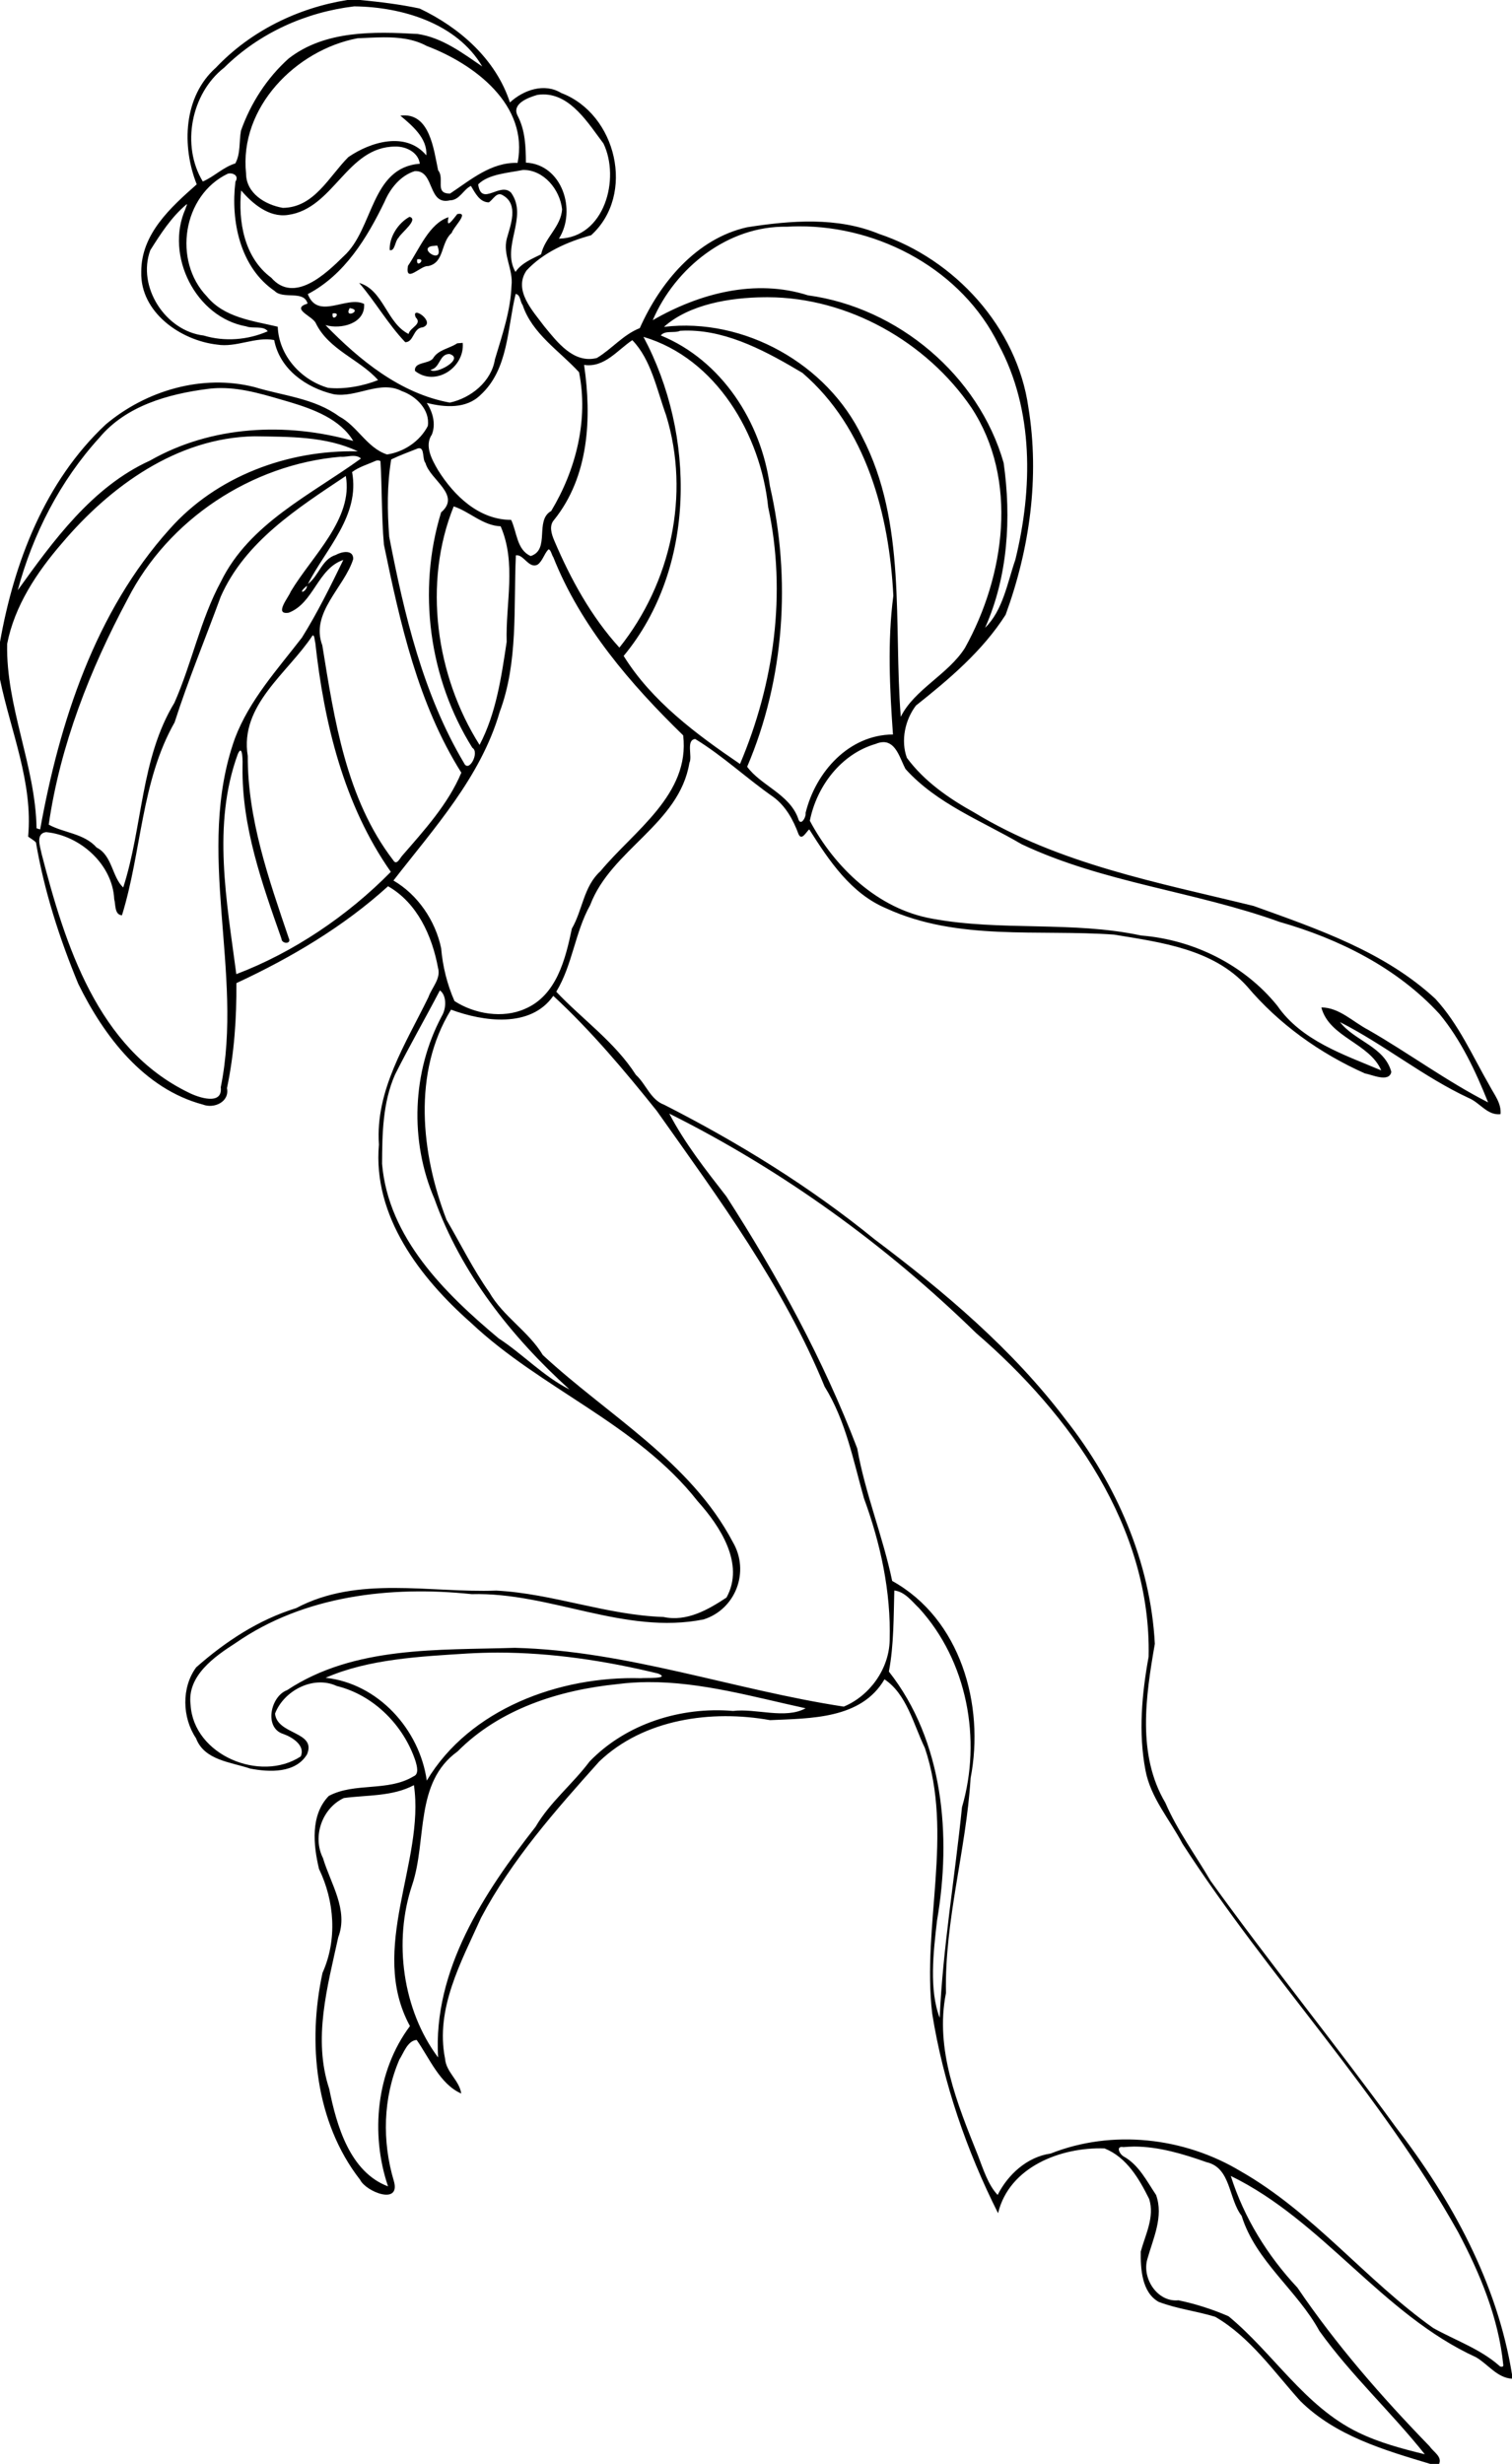 <?xml version="1.0" encoding="UTF-8"?>
<svg width="1091pt" height="1777pt" version="1.1" viewBox="0 0 1091 1777" xmlns="http://www.w3.org/2000/svg">
<path transform="scale(.8)" d="m313.2 0c-44.69 7.15-87.19 28.001-118.45 60.988-29.33 26.013-30.99 70.782-17.31 105.21-23.44 20.74-50.23 44.7-50.04 79.05-0.96 36.17 35.28 61.59 68.31 65.39 17.27 2.92 34.89-7.38 51.59-4.08 5 26.34 28.93 43.06 53.54 48.82 20.5 3.67 41.85-13.08 61.59-2.79 12.81 4.42 25.6 16.92 23.43 31.45-7.12 13.8-21.59 23.44-36.79 25.67-18.16-5.98-26.63-25.58-43.21-34.35-22.37-16.4-50.42-18.52-76.18-26.36-47.14-11.99-97.9 2.96-134.44 33.75-54.614 51.19-82.502 123.99-95.24 195.95v33.81c9.675 46.79 29.913 93.08 25.363 141.67 2.313 1.81 5.038 3.12 7.063 5.31 7.45 43.8 21.198 86.4 38.148 127.42 23.238 47.31 59.246 94.7 112.5 108.88 10 3.87 24.09-2.39 21.64-14.85 6.55-31.18 8.73-62.87 8.5-94.65 49-22.74 96.55-50.82 136.79-87.34 26.38 15.04 39.76 44.84 45.07 73.59 2.79 9.76-5.66 17.76-8.66 26.4-20.47 41.98-48.04 83.95-44.65 132.86-5.69 64.6 37.28 120.4 83.13 160.8 63.33 59.7 149.71 91.1 204.33 160.7 20.15 22.4 42.81 56.6 26.02 86.9-16.64 11-35.85 22-56.84 17.5-51.36-1.7-99.78-21.1-150.76-23.8-60.1 2.2-124.84-13.8-180.48 15.8-33.9 10.4-63.8 30.1-90.22 53.4-13.36 18.1-12.7 45.3-0.15 63.9 7.48 20 31.59 21.5 48.95 27.4 17.32 3.3 40.75 4.3 51.14-12.8 8.9-20.9-26.93-17.4-28.82-36.8 7.88-20.7 34.54-34.7 55.62-24.9 33.5 8.2 60.52 35.6 71.18 68 1.09 4 3.38 11.5-1.93 13.5-23.15 14-52.94 5.2-76.37 17.6-16.81 17.3-13.93 44.4-8.85 65.8 14.04 29.1 16.61 63.8 3.18 93.7-13.63 62.8-6.67 134.6 33.93 186.6 5.32 10.8 36.72 23.2 30.42 1.1-10.73-35.7-9.83-75.2 5.01-109.6 3.85-5.9 7.35-17 15.56-17.6 11.63 16.6 21.03 39.9 40.19 48.3-1.61-11.8-13.62-19.2-14.57-31.3-9.04-45.2 14.55-87.4 32.43-127.1 27.8-52.5 67.28-97 106.59-140.9 40.14-38.4 101.3-46.8 154.12-37.3 36.43-1.7 82.19-0.8 103.18-36.8 20.23 13.5 26.14 40.7 36.44 61.9 26.15 77.9-2.8 160 6.62 239.6 10.03 62.5 31.03 123.4 59.39 179.8 9.99-41.8 56.66-59.8 96.09-58.4 20.01 8.1 31.11 27.3 40.21 45.6 5.1 16.2-3.5 32.2-7.6 47.4-0.2 15.5 0.9 36.7 16.1 45.3 16.4 6.3 34.2 8.3 51.1 13.5 31.6 18.4 52.7 49.3 76.8 76 31.8 31.4 75.5 44.1 117.1 56.6h8c3-6.6-5.5-11.1-8.5-15.8-43.4-44.7-84.3-91.5-119.3-143.1-27-28.8-48.2-63.1-60.1-100.7 82.9 40.3 136.6 124.7 221.1 163.4 11 6.3 19 18.6 32.6 19.4v-3.6c-13.3-82.7-54.4-157.7-105-223.4-54.4-74.8-112.8-146.7-166.9-221.8-13.7-23.4-30-45.4-40.8-70.4-25.7-43.3-17.7-96.2-9.5-143.3-3.9-73.8-34.8-144.3-80.3-202-47.85-63.3-109.2-115.1-172.4-162.6-58.42-47.6-122.81-87.2-189.8-121.35-12.4-4.51-16.36-18.61-25.59-26.98-18.87-29.53-48.13-49.89-71.8-74.94 14.65-24.14 16.85-53.47 30.57-78.06 18.87-50.11 80.4-73.02 89.52-128.26 2.95-5.75-3.35-20.55 5.24-21.5 25.08 15.3 46.53 35.63 70.6 52.36 11.21 8.33 17.87 20.65 22.61 33.47 2.94 6.27 6.82-2.13 9.64-4.36 17.82 28.12 37.7 58.04 69.8 71.36 64.15 29.41 136.95 18.61 205.11 23.52 42.3 6.98 89.4 12.87 119.9 46.55 28.7 34.07 65.9 60.6 106.5 78.64 5.8 0.84 21.7 8.55 23.7-1.44-6.2-22.83-32.9-27.69-46.3-44.9 40.1 20.4 75.4 49.5 116.3 68.55 9.9 4.12 16.7 15.84 28.5 14.44 0.9-9.75-5.6-17.51-9.8-25.54-15.4-26.67-27.9-55.6-49-78.46-45.8-42.42-106.2-62.92-163.9-83.69-85.9-21.02-175.24-37.63-251.96-84.21-22.88-12.69-45.13-28.1-60.79-49.32-5.65-15.47-1.69-34.19 8.17-47.12 30.08-23.88 60.08-49.22 80.89-81.85 21.71-59.41 30.81-124.07 20.56-186.81-10.15-72.22-66.41-133.74-134.68-156.5-37.59-15.57-79.84-12.16-119.13-6.01-45.69 10.27-78.43 49.86-96.71 90.91-14.97 5.9-25.24 18.85-38.74 26.94-21.01 5.29-35.73-14.37-47.45-28.58-10.26-13.84-28.16-32.47-15.97-50.31 15.32-16.46 36.95-25.91 58.27-31.78 40.29-36.53 22.94-109.39-26.97-128.23-15.18-9.29-33.99-2.814-46.28 8.523-12.66-38.987-45.38-67.525-81.45-84.687-17.65-3.75-35.71-5.951-53.67-7.676h-11.59zm6.26 5.738c42.8 0.45 92.54 15.075 115.51 54.188-17.91-12.163-35.98-25.976-58.28-29.301-39.29-2.2-83.58-3.413-116.39 22.162-19.5 17.475-34.22 40.288-42.94 64.963-1.8 9.66-0.25 20.62-5.11 29.57-10.9 3.32-19.4 12.12-29.34 16.29-19.64-32.32-10.68-79.272 19.3-102.65 31.57-31.172 73.44-49.997 117.25-55.222zm26.89 27.914c13.35-0.04 26.63 1.356 38.53 7.786 43.04 16.287 92.25 53.212 81.96 105.41-23.86-0.74-42.29 15.3-60.88 27.64-14.42 0.22-4.56-13.5-10.8-20.99-4-18.69-7.45-52.66-34.06-49.24 10.66 8.93 24.56 20.56 23.4 35.75-18.4-21.79-50.25-12.18-70.29 1.6-17.48 17.43-30.75 45.55-59.1 45.79-15.72-2.7-33.11-13.05-33.17-30.96-6.34-59.502 44.95-111.44 100.56-121.94 7.79-0.281 15.83-0.823 23.85-0.848zm143.46 51.479c25.05-0.203 40.9 26.259 54.51 44.269 15.17 31.65 1.08 84.88-40.21 85.75 16.19-25.55 2.83-67.01-29.77-68.54-0.1-14.55-0.61-29.2-7.5-42.33-5.55-10.855 9.71-16.368 17.84-18.743 1.75-0.261 3.46-0.393 5.13-0.406zm-133.25 46.979c9.58-0.22 20.73 5.14 22.1 15.49-44.5 3.42-41.52 59-68.8 83.5-15.91 15.7-44.56 43.01-65.22 19.24-24.77-18.33-29.86-51.4-27.15-78.64 9.8 11.36 24.82 24.66 42.25 22.05 41.35-5.65 53.02-61.59 96.82-61.64zm115.22 21.09c18.81-0.15 33.26 17.81 35.19 35.4-0.92 15.76-15.57 25.58-18.9 40.64-8.48 4.26-17.46 7.75-23.16 15.9-13.14-23.08 11.83-49.19-3.91-71.39-10-10.21-26.75 13.11-29.72-7.53 9.27-9.37 26.95-10.27 40.5-13.02zm-96.07 1.07c16.15 0.92 10.39 30.88 30 26.35 8.88-0.07 12.29-9.93 19.04-13.02 3.74 6.12 7.74 14.71 16.11 14.85 3.94-2.41 7.13-10.04 12.75-6.36 14.47 8.24 6.84 26.77 3.5 39.06-3.86 14.55 6 27.82 4.24 42.42-0.85 22.83-8.47 44.67-14.95 66.37-3.15 19.98-21.54 34.85-40.66 39.02-44.53-8.1-81.44-38.28-112.19-69.9 13.89 4.12 36.09-1.25 34.86-19.07-15.75-7.79-41.63 15-50.79-8.85 33.27-17.44 53.38-50.58 69.24-83.29 5.1-12.03 14.41-23.61 27.21-27.57 0.57-0.04 1.12-0.04 1.64-0.01zm-167.88 2.02c3.66 0.16 7.55 2.86 4.51 7.49-4.35 35.33 4.14 77.27 35.37 98.53 7.7 7.89 26.45-1.02 29.69 11.37-15.74 4.8 4.81 11.29 7.5 17.79 11.73 24.02 39.66 32.59 56.1 51.17-12.61 5.12-30.5 8.67-45.29 6.95-24.38-7.14-44.19-29.1-45.21-55.06-22.54-5.34-48.21-8.14-63.95-27.35-30.86-32.13-21.8-91.13 18.88-110.58 0.73-0.24 1.56-0.34 2.4-0.31zm-39.33 27.83c0.64-0.06-1.16 3.38-1.24 4.23-18.65 41.87 9.2 97.81 54.88 105.89 5.8 2.32 15.51-0.9 19.35 4.4-17.9 7.87-38.95 9.57-57.74 3.85-34.6-4.08-60.3-43.99-48.21-76.89 9.33-14.79 19.01-29.89 32.52-41.22 0.21-0.17 0.35-0.25 0.44-0.26zm245.83 8.61c-0.52 0.01-1.13 0.08-1.84 0.21-4.09 5-10.47 14.4-7.98 2.86-17.52 5.89-26.2 28.65-36.56 43.88-2.79 16.52 11.78-0.68 18.1 0.22 15.06-3.01 11.17-21.21 21.42-29.96 1.14-4.64 14.59-17.36 6.86-17.21zm-44.97 2.74c-10.18 5.53-18.41 18.19-17.86 29.98 4.78 1.35 4.65-8.11 7.89-11.04 2.62-4.84 18.56-16.66 9.97-18.94zm351.2 8.57c73.28-0.32 147.29 39.73 180.09 106.55 31.96 59.14 30.79 130.15 15.15 193.96-7.25 20.96-11.23 45.75-27.29 61.38 20.56-46.1 23.81-98.87 16.71-148.71-22.58-78.85-95.36-139.96-176.4-150.97-47.63-15.23-98.11-1.8-140.08 22.41 20.29-47.36 68.01-85.34 121.02-84.27 3.6-0.22 7.2-0.33 10.8-0.35zm-326.15 17.34c7.24 18.47-17.92 3.09-4.96 0.47l4.96-0.47zm-16.64 12.27c6.39 0-2.77 8.7-1.49 0.13 0.57-0.09 1.06-0.13 1.49-0.13zm-53.84 21.4c14.42 16.65 26.07 37.21 41.61 53.46 7.93-0.09 6.87-12.87 15.82-13.44 12.6-4.5-11.22-20.68-6.4-8.93 6.27 6.12-5.15 9.02-6.46 14.93-19.81-9.95-22.62-39.66-44.57-46.02zm141.14 9.98c4.4 0.41 3.99 7.08 6.31 9.93 8.63 25.97 33.16 41.29 50.87 60.57 8.67 42.73-2.74 88.07-25.11 125.15-15.14 8.38-0.64 34.86-18.46 40.58-12.72-5.56-12.37-21.62-17.65-32.57-29.1-0.1-51.52-21.75-65.99-44.93-5.39-9.26-12.48-21.85-5.54-32 3.82-9.5 0.83-20.22-4.54-28.54 16.32 4.12 35.6 5.58 48.55-7.28 25.13-23.02 24.04-60.05 31.56-90.91zm227.67 2.93c72.19 0.22 143.03 40.21 183.46 99.6 42.59 64.72 30.2 151.69-5.85 216.51-15.13 23.97-45.73 37.42-57.9 62.12-6.64-83.97 5.57-174.75-34.88-252.53-31.31-65.51-106.53-107.68-178.71-98.97 22.7-20.35 59.49-26.45 90.44-26.72 1.15-0.01 2.29-0.02 3.44-0.01zm-377.36 9.78c12.72 1.79-5.66 10.29 0 0zm-13.86 4.66c6.39 0-2.77 8.7-1.49 0.13 0.57-0.09 1.06-0.13 1.49-0.13zm319.34 15.61c36.8 0.37 71.95 19.69 102.93 38.17 57.65 49.5 78.27 127.73 81.95 200.87-5.41 41.4-3.25 83.97-0.33 125.09-39.67 0.2-69.76 33.72-78.8 70.67 0.67 3.78-4.64 13.03-6.79 4.83-7.91-21.82-33.62-29.54-45.92-46.43 33.78-79.11 39.77-169.35 20.49-253.17-7.85-57.73-43.53-113.15-98.38-135.63 3.81-4.9 12.33-1.81 17.46-4.21 2.47-0.15 4.93-0.21 7.39-0.19zm-40.5 5.67c65.62 19.4 105.74 88.11 112.48 153.39 16.76 77.57 5.43 159.03-25.39 231.64-39.24-26.66-79.7-56.67-104.94-97.39 65.73-79.4 64.94-199.56 17.85-287.64zm-10.05 2.98c16.9 17.31 22.1 44.58 30.45 67.59 22.08 71.64 4.33 151.45-42.1 209.56-25.35-27.81-43.97-61.75-58.7-96.37-2.51-5.9-5.02-13.46-0.16-18.82 31.45-39.13 34-91.89 27.01-139.66 18.38 2.7 30.01-13.34 43.5-22.3zm-152.95 2.44-4.97 0.39c-7.08 4.76-17.24 5.71-21.84 13.63-4.01 5.2-17.3 2.94-16.24 11.27 18.19 14.48 44.92-2.89 43.05-25.29zm-11.93 10.01c14.28 4.32-13.14 19.17-17.13 14.27 8.89-1.53 7.68-14.38 17.13-14.27zm-206.52 30.72c21.31-0.1 42.02 6.78 62.38 12.62 21.27 6.42 45.41 15.24 57.31 35.04-60.73-17.08-127.95-13.87-183.38 17.76-52.095 23.64-87.446 72.65-119.21 116.84 13.514-50.43 38.266-98.75 73.603-137.49 23.967-28.7 61.767-39.34 97.387-43.95 3.99-0.55 7.96-0.8 11.91-0.82zm30.49 43.48c31.18 0.49 64.64-0.16 93.32 13.57-63-1.42-127.33 22.33-169.63 69.97-67.115 74.59-99.365 173.71-116.88 270.87-0.81-0.25-2.435-0.76-3.247-1.02-0.975-56.56-27.714-109.49-26.514-166.25 6.688-34.4 26.927-64.74 49.477-90.79 43.387-51.27 103.81-95.12 173.47-96.35zm148.55 10.75c5.11-0.27 2.81 9.89 5.79 13.3 4.19 15.37 32.51 28.75 14.12 44.53-21.65 70.48-10.85 149.98 28.18 212.25 6.8 4-3.25 23.31-7.63 13.57-36.86-62.1-53.76-133.6-67.36-203.82-1.74-23.07-2.04-46.93 1.81-69.71 7.77-3.77 15.95-6.69 23.96-9.92 0.41-0.11 0.79-0.18 1.13-0.2zm-58.83 6.94c2.38 0.07 4.62 0.64 6.45 2.35-45.12 32.67-100.69 58.59-126.29 110.93-18.63 34.43-26.18 73.61-41.97 109.25-30.6 50.33-28.49 111.78-46.17 166.51-10.12-9.34-9.81-28.91-23.99-35.99-11.337-12.84-29.712-13.15-43.212-20.66 10.35-71.58 37.212-139.81 71.152-203.3 36.62-71.85 111.8-121.44 192.02-128.33 3.65 0.37 8.04-0.88 12.01-0.76zm21.35 4.07c0.9-0.04 1.8 0.15 2.68 0.59 1.5 25.09 0.93 50.29 3.13 75.35 14.63 70.88 30.82 143.53 69.81 205.55-11.76 28.15-33.38 51.88-53.38 74.9-2.01 2.23-5.03 9.16-8.06 4.01-42.45-55.35-53.1-126.71-63.94-193.69-11.07-29.42 19.88-52.19 27.88-77.79 0.17-8.91-10.47-6.72-15.74-3.73-12.8 4.01-15.21 18.91-25.15 26.21 16.31-31.86 47.19-61.73 39.87-100.91 6.3-4.72 14.17-6.91 21.28-10.13 0.54-0.21 1.09-0.33 1.62-0.36zm-28.57 14.02c6.94 38.64-30.51 72.1-49.74 104.31-1.52 4.63-15.55 21.16-1.76 18.96 22.69-8.7 25.97-39.74 49.26-47.6-11.59 23.75-23.3 47.59-37.34 70.04-22.11 28.7-47.46 56.44-60.43 90.81-36.48 102.33 8.3 210.51-12.78 314.53 1.93 16.78-20.26 9.3-29.06 4.75-82.099-39.8-111.35-133.3-132.5-215.08-1.149-6.11-5.913-18.4 4.024-19.66 30.525 2.84 59.986 28.99 61.456 60.53 1.35 4.53 0.09 14.01 6.97 14.46 17.8-57.42 17.22-120.76 47.5-173.96 12.28-38.34 27.76-75.52 41.59-113.32 21.94-49.76 69.59-79.86 112.81-108.77zm97.32 27.42c14.13 4.56 26.23 17.33 42.34 17.94 14.39 33.17 4.39 69.49 5.43 104.16-4.76 31.64-9.48 64.48-24.44 92.92-39.44-62.29-51.23-145.96-23.33-215.02zm85.6 38.81c1.82-0.25 3.01 5.49 4.22 6.94 24.78 62.41 69.75 114.53 117.16 160.68 6.3 53.4-44.66 86.21-74.6 122.4-15.25 13.69-16.03 34.94-25.81 51.77-5.72 27.29-13.73 60.3-42.38 72.4-19.84 8.88-45.47 4.63-63.5-7.08-6.6-15-10.65-31.31-12.02-47.62-5.19-24.86-21.09-48.27-43.03-61.01 36.64-47.2 78.74-93.25 95.79-151.87 16.89-45.1 12.44-94.15 14.64-141.28 6.98-1.3 11.73 12.52 19.68 8.3 4.45-3.31 5.75-9.43 9.48-13.5 0.13-0.07 0.25-0.12 0.37-0.13zm-217.89 32.69c-0.34 6.19-10.17 8.29 0 0zm5.29 44.78c1.53-0.2 1.55 4.96 2.16 6.62 7.91 72.49 25.82 146.3 68.12 206.56-38.96 39.63-88 72.71-139.36 92.21-8.53-65.23-21.98-134.8 1.4-198.53 4.6-10.15 4.36 8.49 4.21 11.73-0.73 53.83 17.51 104.82 35.1 154.81 0.2 5.05 9.49 5.01 6.6-0.45-18.01-53.14-37.18-107.4-36.98-164.24-7.51-45.78 35.96-74.54 58.43-108.6 0.12-0.06 0.22-0.1 0.32-0.11zm514.76 96.24c11.36 0.14 14.96 15.21 19.7 24.17 28.38 31.51 68.96 46.84 104.77 67.85 73.74 34.84 156.25 42.45 232.55 70 53.7 15.29 106.2 41.44 144.4 83.09 19.4 23.51 32.5 51.52 43.8 79.67-37.1-18.92-71.7-44.49-108.1-65.4-13.6-7.02-26.2-20.23-42.3-20.22 7 27 43.5 32.05 54 56.76-33.4-14.11-72-26.75-93.7-58.26-29.9-37.04-75.8-59.6-122.9-63.34-62.05-13.3-126.36-3.66-188.61-15.21-48.74-8.74-87.63-45.97-110.16-88.23 6.2-31.17 28.18-60.22 59.38-69.29 2.7-1.13 5.07-1.61 7.17-1.59zm-400.23 223.81c5.97 4.15 6.12 15.8 1.76 23.09-26.89 50.21-29.16 112.57-6.69 164.77 23.99 67.1 69.54 124.5 121.86 171.9-23.8-12-42.06-31.9-63.96-46.1-48.5-40.6-99.42-90.6-105.12-157.3 0.16-27.2 0.52-55.05 11.66-80.4 12.91-25.64 27.2-50.56 40.49-75.96zm102.29 4.91c34.2 31.61 64.23 67.36 93.31 103.65 56.04 79.2 114.44 158.2 151.41 248.6 19.13 30.8 25.79 66.4 35.49 100.7 14.96 40.8 24.41 84.2 23.2 127.9-0.48 25.7-17.84 50.1-41.42 59.9-99.15-15.1-195.88-50.5-296.69-53-69.1 2.2-145.04-1.8-205.45 38.2-14.85 5.4-21.07 34.1-3.25 39.5 8.13 2.9 19.95 10.4 15.61 20.2-36.36 23.9-96.86-1.2-99.36-46.7-3.3-25.9 21.51-43.3 40.55-55.5 61.6-42.8 139.7-51.8 212.99-44.1 71-1.9 137.93 37 209.19 22.8 28.99-9.2 41.87-43.2 26.37-69.7-38.31-72.8-112.77-114.3-171.37-168.6-12.94-21.5-35.77-34.7-48.33-56.6-14.59-20.7-25.8-43.5-38.53-65.3-23.06-59.8-30.79-132.94 4.06-189.5 29.08 10.76 71.73 16.96 92.22-12.45zm104.61 106.15c101.98 50.9 195.45 118.5 276.92 198 84.57 72.8 158.03 175.1 155.43 291.6-6.1 33.5-9.3 68.4-2.9 102.1 4.6 25.1 22 44.6 33.5 66.6 77.7 120.2 178.5 224.7 248.6 350.1 19.8 37.5 36.5 77.4 40.7 119.9 0.2 2-2.8 1.6-3.6 0.5-17.4-15.3-39.7-22.9-59.6-34-61-43.3-108.3-104.1-173.8-141.4-50.9-30.6-115.7-37.9-171.26-15.9-21.22 3-38.52 18.9-47.82 37.3-8.53-8.9-13.07-23.4-17.79-35.7-18.53-46.3-38.98-95.5-28.82-146.3-1.36-65.4 18.23-128.7 22.22-193.7 12.83-66.1-9.01-143.6-70.73-177.8-8.4-40.3-24.39-78.9-31.52-119.5-30.52-80-71.77-155.2-118.02-227.1-18.56-23.9-37.45-47.8-51.51-74.7zm202.97 429.9c9.57 1.1 15.86 9.8 22.38 16 43.36 47.6 56.6 118.1 38.66 179.4-6.41 63.2-17.3 127-20.12 189.8-9.63-25.2-5.68-59.3-2.4-87.6 13.12-76.2 5.95-161.8-43.42-224.5 4.58-23.8 4.27-50.9 4.9-73.1zm-357.69 56c48.73 0 97.46 7.4 144.69 18.9 11.99 5-12.28 3.7-15.73 4.2-73.32-2.1-154.31 27.7-192.96 92.3-6.54-46.2-43.83-87.5-91.22-92.7 38.8-17 85.44-19.2 128.15-21.9 9.02-0.5 18.04-0.8 27.07-0.8zm135.16 26.6c48.39-0.3 95.55 13.4 142.55 23.6-18.43 10.1-44.74-0.1-65.5 2.4-46.94-4-96.33 11.4-129.4 45.6-15.29 20.4-35.68 36.6-48.67 58.8-46.35 59.3-92.68 129.2-87.92 208-31.9-42.6-40.56-104.6-23.37-155.6 13.52-40.3 1.86-92.2 40.93-120.3 38.07-38.4 91.73-55.4 144.35-60.7 9.06-1.2 18.06-1.7 27.03-1.8zm-210.75 92.9c10.1 68.8-41.58 147.4-3.58 217.2-30.22 40.3-35.94 96.9-19.76 144.5-34.41-12.9-46.46-54.9-53.06-87.9-14.9-45.1-1.61-92 8.15-136.7 9.4-24.7-6.93-48.3-13.8-71.4-9.73-19.3-0.81-45 18.86-54.1 21.04-2.8 43.9-1.3 63.19-11.6zm649.46 325.8c22.4 0 44.5 6.7 65.5 14.1 22.1 5.1 19.6 32.9 31.6 48.4 12.7 40.9 50 66.9 70.1 103.7 28.5 39.8 64.7 73 95.1 111.2-20.6-5-41.2-10.5-60.3-19.8-48.1-23.4-76.4-71.4-116.7-104.6-14.5-6.3-29.8-11.2-45.2-14.4-19.1 1.9-33.2-20-28-37.3 5.2-18.6 14.8-38.2 7.8-57.7-8.4-12.5-15.5-27-29.1-34.6-3.8-2-7.6-9.8-0.4-8.5 3.2-0.3 6.4-0.4 9.6-0.5z"/>
</svg>
